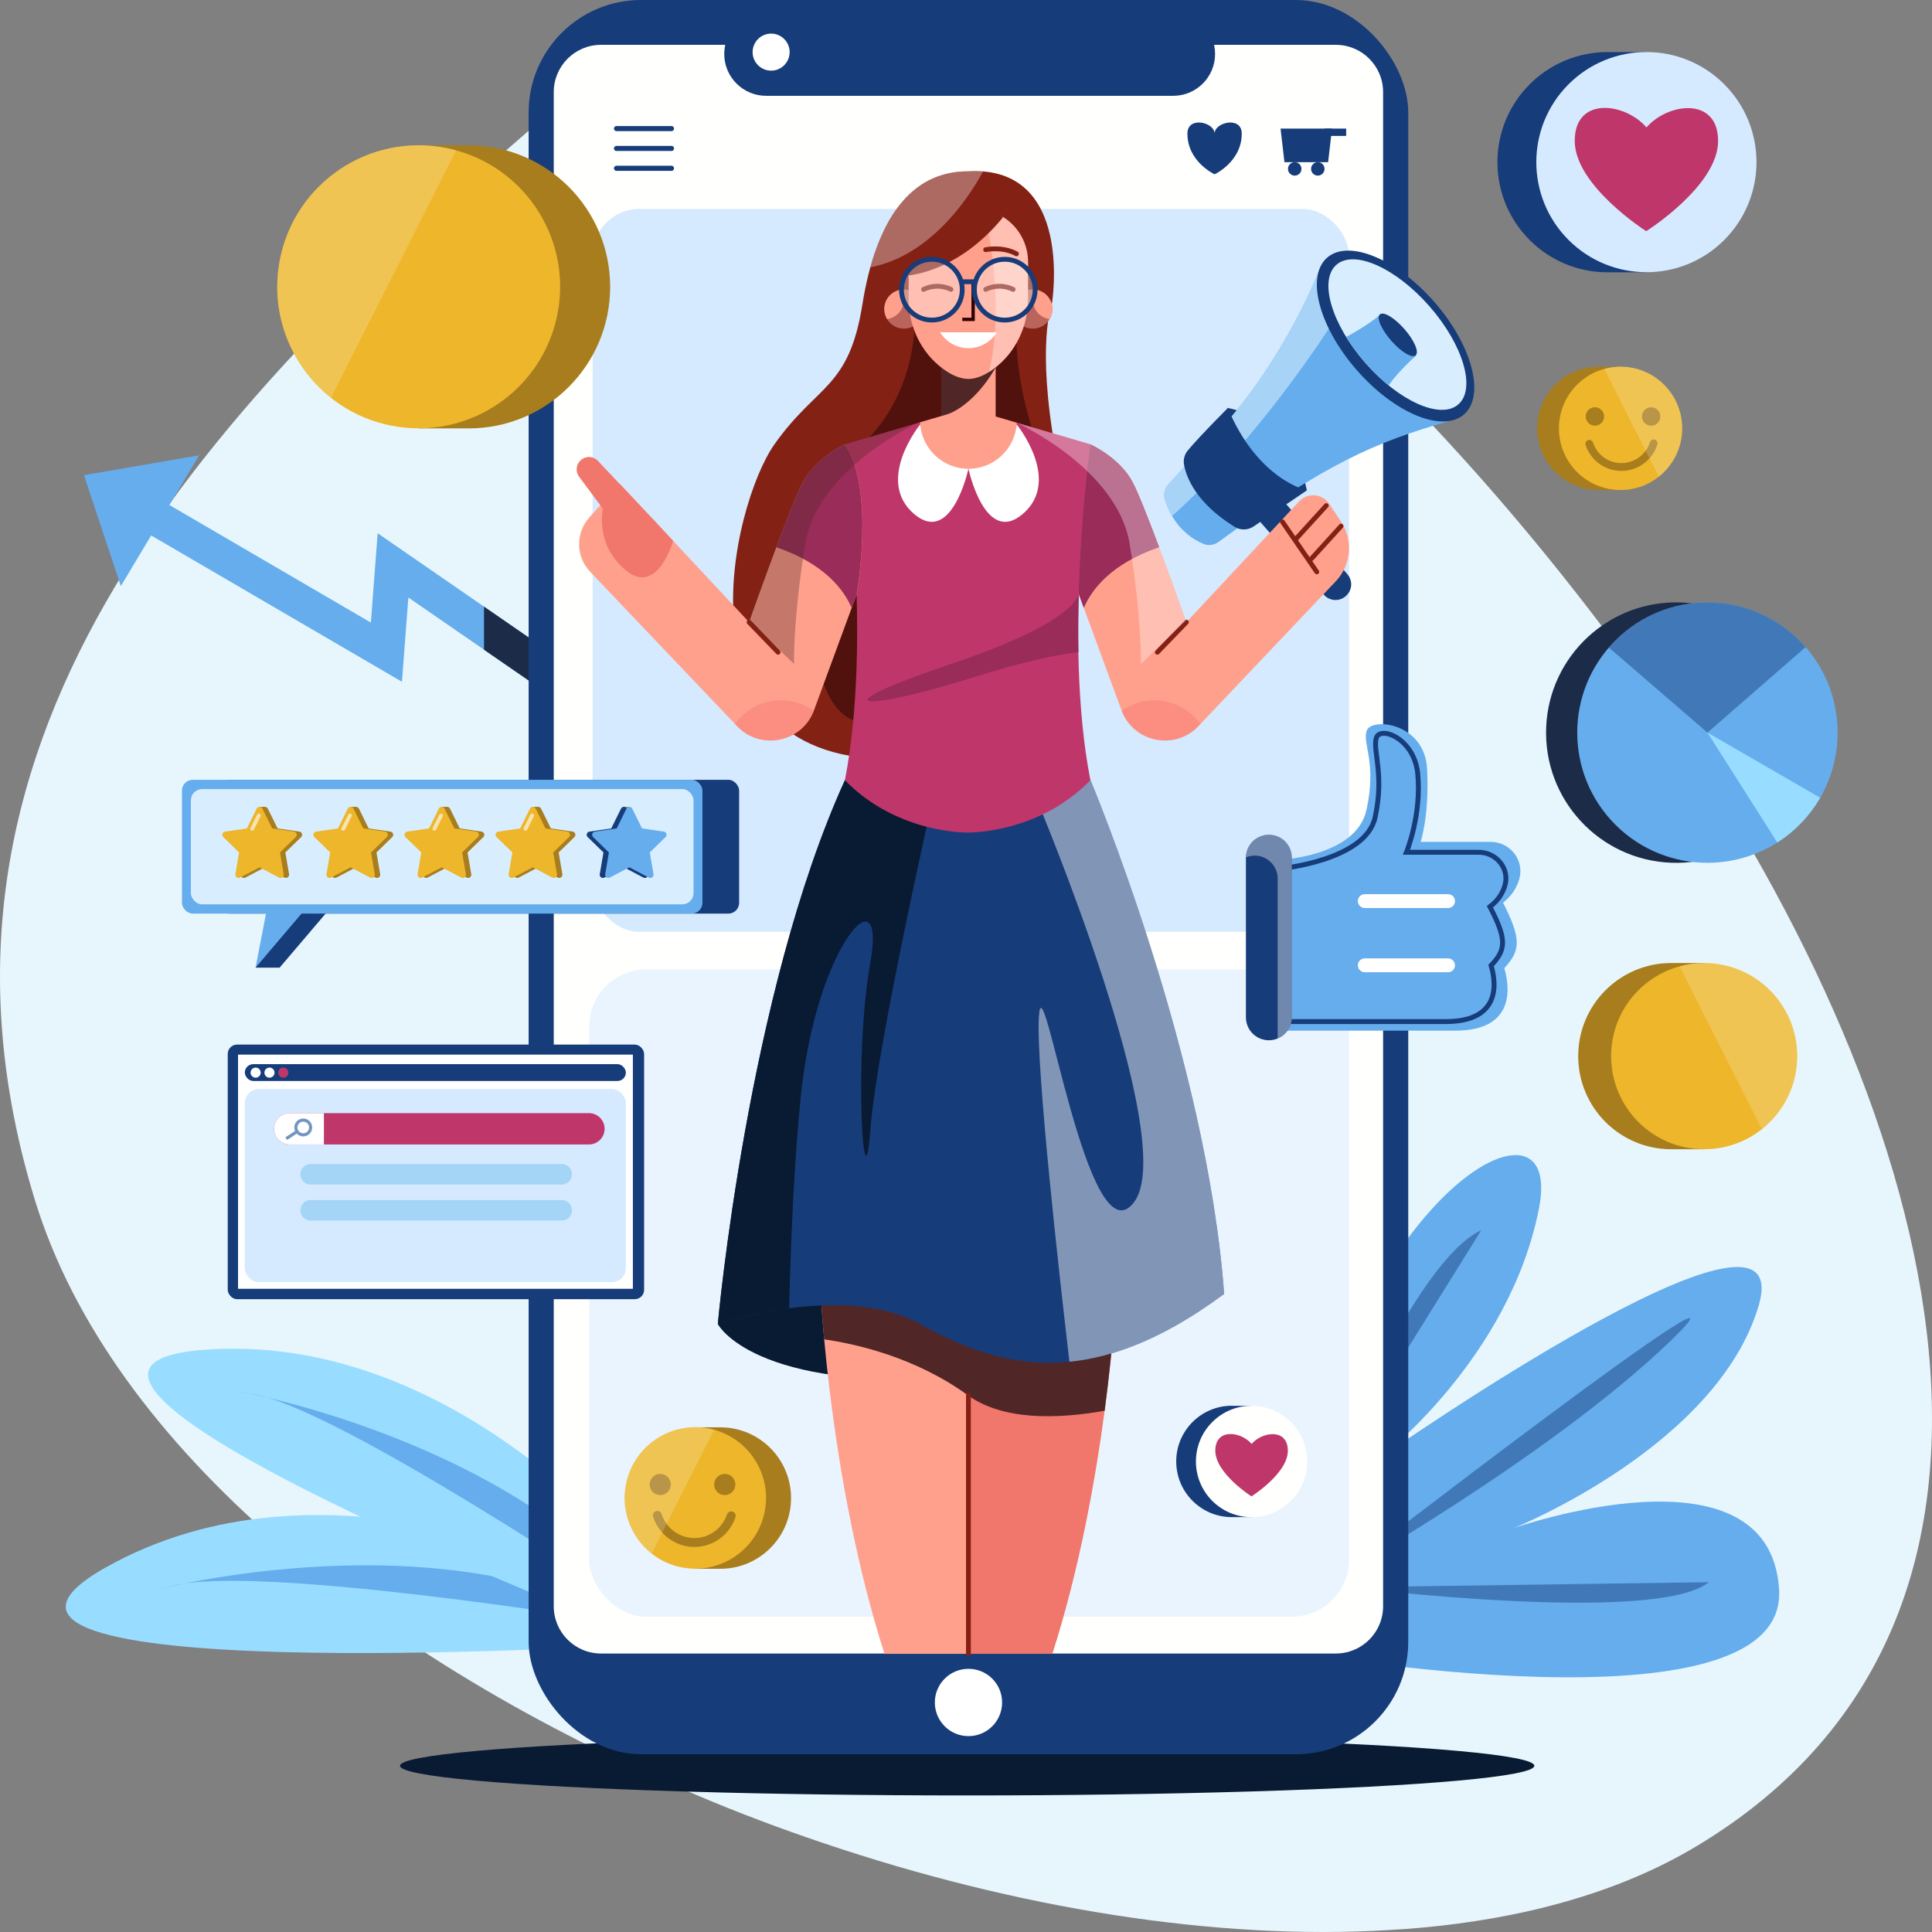 <?xml version="1.0" encoding="UTF-8"?>
<svg width="382px" height="382px" viewBox="0 0 382 382" version="1.1" xmlns="http://www.w3.org/2000/svg" xmlns:xlink="http://www.w3.org/1999/xlink">
    <rect x="0" y="0" width="382" height="382" fill="#808080" stroke="none"/>
    <title>Retargeting</title>
    <g id="Page-1" stroke="none" stroke-width="1" fill="none" fill-rule="evenodd">
        <g id="Times-Adtalk_Our-services_V1" transform="translate(-178, -1607)">
            <g id="Retargeting" transform="translate(178, 1607)">
                <path d="M301.391,378.052 C292.976,379.887 284.01,381.097 274.677,381.611 C240.356,383.703 200.891,377.281 162.858,364.439 C154.333,361.577 145.882,358.385 137.577,354.862 C75.733,328.884 21.974,286.468 6.908,237.301 C-20.615,147.552 38.473,83.01 106.894,23.789 C134.637,-0.244 170.795,3.205 208.203,23.496 C216.949,28.229 225.731,33.88 234.513,40.301 C267.474,64.481 300.105,99.669 327.664,138.782 C381.755,215.579 413.062,318.464 335.455,365.026 C325.57,370.97 314.068,375.263 301.391,378.052 Z" id="Fill-1" fill="#E7F6FC"></path>
                <g id="Group" transform="translate(13, 0)">
                    <g>
                        <g transform="translate(3.599, 90.026)" fill-rule="nonzero" id="Path">
                            <polygon fill="#66ADED" points="110.819 60.313 64.143 28.117 62.875 44.777 10.183 14.031 13.707 7.967 56.732 33.075 58.073 15.409 114.797 54.539"></polygon>
                            <polygon fill="#66ADED" points="7.293 25.86 22.776 0 0 3.925"></polygon>
                            <polygon fill="#1C2C48" points="79.101 38.441 110.819 60.313 114.797 54.539 79.101 29.921"></polygon>
                        </g>
                        <g fill-rule="nonzero">
                            <ellipse id="Oval" fill="#091A33" cx="178.235" cy="349.135" rx="112.142" ry="5.865"></ellipse>
                            <g transform="translate(0, 266.666)" id="Path">
                                <g transform="translate(0, 32.886)">
                                    <path d="M101.934,11.632 C101.934,11.632 50.728,-13.666 7.929,10.354 C-34.869,34.383 109.535,25.809 109.535,25.809 L101.934,11.632 L101.934,11.632 Z" fill="#98DDFF"></path>
                                    <path d="M106.917,20.923 C106.917,20.923 36.993,9.538 20.794,14.089 C4.595,18.639 62.496,-0.378 105.585,18.421 L106.926,20.914 L106.917,20.923 Z" fill="#66ADED"></path>
                                </g>
                                <g transform="translate(16.277, 0)">
                                    <path d="M95.577,40.692 C95.577,40.692 59.618,-3.695 10.695,0.248 C-38.228,4.191 96.555,56.754 96.555,56.754 L95.568,40.692 L95.577,40.692 Z" fill="#98DDFF"></path>
                                    <path d="M96.229,51.225 C96.229,51.225 37.449,11.66 20.833,9.022 C4.218,6.384 64.764,13.309 96.057,48.397 L96.229,51.225 Z" fill="#66ADED"></path>
                                </g>
                            </g>
                            <g transform="translate(241.962, 228.386)" id="Path">
                                <path d="M0,98.071 C0,98.071 98.679,115.728 96.804,85.87 C94.929,56.013 44.393,73.733 44.393,73.733 C44.393,73.733 84.609,57.59 92.781,29.718 C100.944,1.845 18.083,59.729 18.083,59.729 C18.083,59.729 43.532,40.223 49.34,10.492 C55.147,-19.238 -0.109,15.532 0.009,98.08 L0,98.071 Z" fill="#66ADED"></path>
                                <path d="M8.489,83.903 C8.489,83.903 99.096,13.928 75.224,36.86 C51.342,59.793 8.489,83.903 8.489,83.903 L8.489,83.903 Z" fill="#163C7A" opacity="0.46"></path>
                                <path d="M82.915,84.447 L11.814,85.444 C11.814,85.444 72.433,92.959 82.915,84.447 Z" fill="#163C7A" opacity="0.46"></path>
                                <path d="M37.915,14.861 L7.212,64.198 C7.212,64.198 24.489,21.016 37.915,14.861 Z" fill="#163C7A" opacity="0.46"></path>
                            </g>
                            <g transform="translate(91.524, 0)">
                                <rect id="Rectangle" fill="#163C7A" x="0" y="0" width="173.921" height="346.86" rx="22.24"></rect>
                                <path d="M14.305,8.865 L159.606,8.865 C164.761,8.865 168.947,13.052 168.947,18.21 L168.947,317.592 C168.947,322.75 164.761,326.937 159.606,326.937 L14.305,326.937 C9.15,326.937 4.965,322.75 4.965,317.592 L4.965,18.21 C4.965,13.052 9.15,8.865 14.305,8.865 Z" id="Path" fill="#FFFFFD"></path>
                                <path d="M80.315,336.618 C80.315,340.289 83.287,343.271 86.965,343.271 C90.643,343.271 93.615,340.298 93.615,336.618 C93.615,332.938 90.643,329.965 86.965,329.965 C83.287,329.965 80.315,332.938 80.315,336.618 Z" id="Path" fill="#FFFFFF"></path>
                                <path d="M135.725,10.669 C135.725,15.237 132.019,18.944 127.453,18.944 L46.948,18.944 C42.382,18.944 38.676,15.237 38.676,10.669 L38.676,10.669 C38.676,6.1 42.382,2.393 46.948,2.393 L127.453,2.393 C132.019,2.393 135.725,6.1 135.725,10.669 L135.725,10.669 Z" id="Path" fill="#163C7A"></path>
                                <path d="M51.605,10.306 C51.605,12.327 49.965,13.968 47.944,13.968 C45.924,13.968 44.284,12.327 44.284,10.306 C44.284,8.285 45.924,6.644 47.944,6.644 C49.965,6.644 51.605,8.285 51.605,10.306 Z" id="Path" fill="#FFFFFF"></path>
                            </g>
                            <rect id="Rectangle" fill="#D5EAFF" opacity="0.52" x="103.501" y="191.681" width="150.239" height="127.969" rx="11.29"></rect>
                            <rect id="Rectangle" fill="#D5EAFF" x="104.171" y="41.306" width="149.568" height="142.925" rx="9.25"></rect>
                        </g>
                        <g transform="translate(108.892, 24.972)" id="Path" stroke="#163C7A" stroke-linecap="round">
                            <line x1="0" y1="0.453" x2="10.881" y2="0.453"></line>
                            <line x1="0" y1="4.378" x2="10.881" y2="4.378"></line>
                            <line x1="0" y1="8.303" x2="10.881" y2="8.303"></line>
                        </g>
                        <path d="M227.149,26.413 C227.149,24.156 221.777,22.896 221.777,26.413 C221.777,31.997 227.149,34.462 227.149,34.462 C227.149,34.462 232.522,31.997 232.522,26.413 C232.522,22.896 227.149,24.156 227.149,26.413 Z" id="Path" fill="#163C7A" fill-rule="nonzero"></path>
                        <g transform="translate(240.195, 25.425)" fill="#163C7A" fill-rule="nonzero">
                            <polygon id="Path" points="9.404 6.644 0.77 6.644 0 0 10.174 0"></polygon>
                            <path d="M4.131,7.967 C4.131,8.702 3.533,9.3 2.799,9.3 C2.066,9.3 1.468,8.702 1.468,7.967 C1.468,7.233 2.066,6.635 2.799,6.635 C3.533,6.635 4.131,7.233 4.131,7.967 Z" id="Path"></path>
                            <path d="M8.697,7.967 C8.697,8.702 8.099,9.3 7.366,9.3 C6.632,9.3 6.034,8.702 6.034,7.967 C6.034,7.233 6.632,6.635 7.366,6.635 C8.099,6.635 8.697,7.233 8.697,7.967 Z" id="Path"></path>
                            <rect id="Rectangle" x="8.697" y="0" width="4.276" height="1.45"></rect>
                        </g>
                    </g>
                    <g transform="translate(101.017, 33.829)">
                        <path d="M27.915,227.972 C27.915,227.972 34.81,241.442 76.249,238.568 L77.472,232.396 L62.768,205.584 L27.915,227.972 Z" id="Path" fill="#091A33" fill-rule="nonzero"></path>
                        <path d="M106.654,222.017 C106.654,222.017 104.905,259.253 94.061,293.171 L77.463,293.171 L77.463,214.122 L106.654,222.017 L106.654,222.017 Z" id="Path" fill="#F1766B" fill-rule="nonzero"></path>
                        <path d="M48.272,222.017 C48.272,222.017 50.021,259.253 60.865,293.171 L77.463,293.171 L77.463,214.122 L48.272,222.017 Z" id="Path" fill="#FFA08C" fill-rule="nonzero"></path>
                        <path d="M104.398,245.095 C106.21,231.435 106.654,222.026 106.654,222.026 L77.463,214.131 L48.272,222.026 C48.272,222.026 48.426,225.38 48.943,230.991 C55.248,231.897 66.954,234.517 77.318,242.022 C84.213,247.016 94.867,246.799 104.398,245.104 L104.398,245.095 Z" id="Path" fill="#512626" fill-rule="nonzero" style="mix-blend-mode: multiply;"></path>
                        <path d="M101.598,120.435 C101.598,120.435 124.583,175.01 128.026,222.017 C101.019,242.013 83.035,236.339 67.896,227.963 C52.757,219.588 27.906,227.963 27.906,227.963 C27.906,227.963 33.795,162.683 53.038,120.426 C77.454,120.018 101.589,120.426 101.589,120.426 L101.598,120.435 Z" id="Path" fill="#163C7A" fill-rule="nonzero"></path>
                        <path d="M91.388,167.215 C90.817,177.494 95.583,219.633 97.431,235.423 C106.264,234.544 116.293,230.71 128.026,222.017 C124.574,175.001 101.598,120.435 101.598,120.435 C101.598,120.435 97.875,120.371 91.886,120.317 L90.663,123.516 C90.663,123.516 119.419,191.571 110.223,203.853 C101.028,216.144 92.095,154.489 91.397,167.206 L91.388,167.215 Z" id="Path" fill="#FEFEFE" fill-rule="nonzero" opacity="0.46" style="mix-blend-mode: overlay;"></path>
                        <path d="M53.047,120.435 C33.795,162.683 27.915,227.972 27.915,227.972 C27.915,227.972 34.012,225.915 42.012,224.863 C42.338,211.385 43,195.794 44.331,182.805 C47.394,152.912 61.382,137.965 58.057,156.592 C54.732,175.219 56.78,206.953 58.057,189.703 C59.325,172.518 71.212,120.607 71.293,120.262 C65.495,120.28 59.28,120.335 53.047,120.435 L53.047,120.435 Z" id="Path" fill="#091A33" fill-rule="nonzero"></path>
                        <g transform="translate(116.163, 12.963)" fill-rule="nonzero">
                            <path d="M12.579,33.879 C12.579,33.879 25.253,35.792 28.216,50.158 L20.868,52.57 L10.441,38.021 L12.57,33.879 L12.579,33.879 Z" id="Path" fill="#163C7A"></path>
                            <path d="M35.935,71.051 L35.89,71.088 C34.621,72.203 32.692,72.067 31.577,70.798 L16.61,53.666 L21.258,49.606 L36.225,66.737 C37.339,68.006 37.203,69.937 35.935,71.051 Z" id="Path" fill="#163C7A"></path>
                            <path d="M30.535,6.859 C30.535,6.859 22.472,28.06 6.01,43.27 L0.81,48.989 C0.067,49.805 -0.186,50.947 0.14,51.999 C0.892,54.419 2.867,58.67 7.741,60.736 C8.728,61.153 9.87,60.999 10.74,60.365 C31.985,44.82 41.842,40.614 56.374,36.453 C48.99,33.417 31.704,25.495 30.526,6.868 L30.535,6.859 Z" id="Path" fill="#66ADED"></path>
                            <path d="M0.819,48.98 C0.076,49.796 -0.177,50.938 0.149,51.989 C0.43,52.887 0.874,54.029 1.571,55.225 C15.487,42.889 27.419,26.048 33.19,17.273 C31.749,14.246 30.78,10.793 30.535,6.868 C30.535,6.868 22.472,28.069 6.01,43.279 L0.81,48.989 L0.819,48.98 Z" id="Path" fill="#D8EEFF" opacity="0.57"></path>
                            <path d="M3.936,45.119 C4.398,47.602 6.291,52.642 13.938,57.383 C15.097,58.099 16.574,58.053 17.698,57.292 L28.216,50.168 C28.216,50.168 18.531,48.11 12.579,33.888 C7.859,38.638 5.675,41.067 4.661,42.291 C4.008,43.088 3.745,44.113 3.936,45.119 Z" id="Path" fill="#163C7A"></path>
                            <path d="M53.438,12.932 C60.913,21.488 63.531,31.432 59.291,35.148 C55.051,38.855 45.547,34.931 38.073,26.374 C30.599,17.817 27.98,7.874 32.22,4.158 C36.46,0.45 45.964,4.375 53.438,12.932 L53.438,12.932 Z" id="Path" fill="#163C7A"></path>
                            <ellipse id="Oval" fill="#D8EEFF" transform="translate(46.114, 19.361) rotate(-41.15) translate(-46.114, -19.361)" cx="46.114" cy="19.361" rx="8.455" ry="18.324"></ellipse>
                            <path d="M49.787,23.546 L42.703,15.433 C40.646,17.228 37.23,19.159 35.998,19.839 C37.04,21.534 38.3,23.247 39.749,24.906 C41.235,26.61 42.802,28.114 44.379,29.392 C46.58,26.301 49.796,23.546 49.796,23.546 L49.787,23.546 Z" id="Path" fill="#66ADED"></path>
                            <path d="M47.504,18.271 C49.461,20.509 50.458,22.83 49.733,23.464 C49.008,24.099 46.843,22.794 44.886,20.564 C42.929,18.325 41.933,16.005 42.657,15.37 C43.382,14.736 45.547,16.041 47.504,18.271 Z" id="Path" fill="#163C7A"></path>
                        </g>
                        <path d="M93.952,26.357 C93.952,26.357 98.572,-1.243 77.327,0.044 C66.048,0.044 59.18,9.579 56.499,26.357 C53.826,43.144 47.511,42.102 39.095,54.039 C30.678,65.977 18.293,117.353 63.547,116.274 C108.801,115.186 98.509,76.591 94.695,55.363 C90.881,34.134 93.943,26.357 93.943,26.357 L93.952,26.357 Z" id="Path" fill="#842115" fill-rule="nonzero"></path>
                        <path d="M101.598,54.039 C101.598,54.039 107.342,56.622 109.933,61.508 C112.524,66.394 120.561,89.181 120.561,89.181 L142.848,65.306 C144.524,63.511 147.441,63.747 148.8,65.795 L151.128,69.294 C153.583,72.974 153.167,77.869 150.123,81.078 L122.961,109.721 C118.286,114.652 110.06,112.957 107.714,106.575 L99.279,83.652 C99.279,83.652 95.565,62.94 101.598,54.03 L101.598,54.039 Z" id="Path" fill="#FFA08C" fill-rule="nonzero"></path>
                        <line x1="120.561" y1="89.19" x2="114.817" y2="95.136" id="Path" stroke="#842115" stroke-width="0.95" stroke-linecap="round"></line>
                        <path d="M109.933,61.508 C107.351,56.622 101.598,54.039 101.598,54.039 C95.565,62.949 99.279,83.661 99.279,83.661 L100.276,86.362 C101.852,82.691 105.721,77.606 115.17,74.37 C113.131,68.932 111.039,63.593 109.933,61.517 L109.933,61.508 Z" id="Path" fill="#992C59" fill-rule="nonzero"></path>
                        <path d="M122.952,109.73 L123.342,109.322 C121.312,106.485 117.997,104.627 114.237,104.627 C111.818,104.627 109.589,105.397 107.759,106.702 C110.16,112.984 118.305,114.633 122.952,109.73 Z" id="Path" fill="#F87E76" fill-rule="nonzero" opacity="0.51" style="mix-blend-mode: multiply;"></path>
                        <path d="M66.836,28.397 C66.836,28.397 67.842,43.352 56.499,54.03 C45.156,64.708 42.519,103.802 54.705,108.597 C66.899,113.401 78.396,108.597 78.396,108.597 L92.122,56.514 C92.122,56.514 85.97,43.144 87.03,28.152 C88.081,13.16 66.836,28.387 66.836,28.387 L66.836,28.397 Z" id="Path" fill="#51120D" fill-rule="nonzero"></path>
                        <g transform="translate(86.305, 23.393)" fill-rule="nonzero" id="Path">
                            <path d="M7.755,3.879 C7.755,6.019 6.016,7.759 3.878,7.759 C1.739,7.759 0,6.019 0,3.879 C0,1.74 1.739,0 3.878,0 C6.016,0 7.755,1.74 7.755,3.879 L7.755,3.879 Z" fill="#BA645B"></path>
                            <path d="M7.755,3.879 C7.755,1.931 6.315,0.335 4.439,0.054 C4.086,0.634 3.878,1.314 3.878,2.049 C3.878,3.997 5.318,5.593 7.193,5.874 C7.547,5.294 7.755,4.614 7.755,3.879 Z" fill="#FFA08C"></path>
                        </g>
                        <path d="M101.598,54.039 L79.665,47.595 L77.318,47.912 L74.972,47.595 L53.038,54.039 C53.038,54.039 58.492,92.553 53.038,120.435 C63.384,131.067 77.309,130.787 77.309,130.787 C77.309,130.787 91.243,131.076 101.58,120.435 C96.126,92.553 101.58,54.039 101.58,54.039 L101.598,54.039 Z" id="Path" fill="#BF376A" fill-rule="nonzero"></path>
                        <path d="M77.517,58.852 L77.409,58.852 C74.473,58.852 72.091,56.468 72.091,53.532 L72.091,36.98 L82.845,36.98 L82.845,53.532 C82.845,56.468 80.462,58.852 77.526,58.852 L77.517,58.852 Z" id="Path" fill="#FFA08C" fill-rule="nonzero"></path>
                        <path d="M72.091,36.971 L72.091,48.51 C78.677,46.797 82.845,38.802 82.845,38.802 L82.845,36.971 L72.091,36.971 L72.091,36.971 Z" id="Path" fill="#512626" fill-rule="nonzero" style="mix-blend-mode: multiply;"></path>
                        <path d="M67.896,50.123 C67.896,50.123 58.881,61.218 66.8,67.862 C74.211,74.071 77.463,58.852 77.463,58.852 L67.896,50.123 Z" id="Path" fill="#FFFFFF" fill-rule="nonzero"></path>
                        <path d="M87.03,50.123 C87.03,50.123 96.045,61.218 88.126,67.862 C80.716,74.071 77.463,58.852 77.463,58.852 L87.03,50.123 L87.03,50.123 Z" id="Path" fill="#FFFFFF" fill-rule="nonzero"></path>
                        <path d="M53.047,54.039 C53.047,54.039 47.303,56.622 44.712,61.508 C42.121,66.394 34.085,89.181 34.085,89.181 L8.518,61.789 L2.511,68.478 C-0.252,71.551 -0.179,76.228 2.665,79.22 L31.693,109.721 C36.368,114.652 44.594,112.957 46.941,106.575 L55.375,83.652 C55.375,83.652 59.09,62.94 53.056,54.03 L53.047,54.039 Z" id="Path" fill="#FFA08C" fill-rule="nonzero"></path>
                        <line x1="34.085" y1="89.19" x2="39.829" y2="95.136" id="Path" stroke="#842115" stroke-width="0.95" stroke-linecap="round"></line>
                        <path d="M44.712,61.508 C47.294,56.622 53.047,54.039 53.047,54.039 C59.081,62.949 55.366,83.661 55.366,83.661 L54.37,86.362 C52.793,82.691 48.925,77.606 39.475,74.37 C41.514,68.932 43.607,63.593 44.712,61.517 L44.712,61.508 Z" id="Path" fill="#992C59" fill-rule="nonzero"></path>
                        <path d="M31.693,109.73 L31.303,109.322 C33.333,106.485 36.649,104.627 40.408,104.627 C42.827,104.627 45.056,105.397 46.886,106.702 C44.485,112.984 36.341,114.633 31.693,109.73 Z" id="Path" fill="#F87E76" fill-rule="nonzero" opacity="0.51" style="mix-blend-mode: multiply;"></path>
                        <path d="M14.325,68.025 L4.187,57.284 C3.209,56.251 1.551,56.287 0.618,57.357 L0.591,57.393 C-0.152,58.245 -0.198,59.505 0.473,60.411 L5.202,66.774 C5.202,66.774 3.517,73.863 9.768,78.966 C16.019,84.069 19.073,73.101 19.073,73.101 L14.325,68.016 L14.325,68.025 Z" id="Path" fill="#F1766B" fill-rule="nonzero"></path>
                        <path d="M87.03,49.761 L79.665,47.595 L77.318,47.912 L74.972,47.595 L67.896,49.679 C68.113,54.782 72.308,58.861 77.463,58.861 C82.618,58.861 86.767,54.828 87.03,49.77 L87.03,49.761 Z" id="Path" fill="#FFA08C" fill-rule="nonzero"></path>
                        <g transform="translate(60.829, 23.393)" fill-rule="nonzero" id="Path">
                            <path d="M0,3.879 C0,6.019 1.739,7.759 3.878,7.759 C6.016,7.759 7.755,6.019 7.755,3.879 C7.755,1.74 6.016,0 3.878,0 C1.739,0 0,1.74 0,3.879 L0,3.879 Z" fill="#BA645B"></path>
                            <path d="M0,3.879 C0,1.931 1.441,0.335 3.316,0.054 C3.669,0.634 3.878,1.314 3.878,2.049 C3.878,3.997 2.437,5.593 0.562,5.874 C0.208,5.294 0,4.614 0,3.879 Z" fill="#FFA08C"></path>
                        </g>
                        <path d="M78.74,7.476 L76.14,7.476 C70.342,7.476 65.64,12.181 65.64,17.982 L65.64,25.242 C65.64,30.69 68.095,35.938 72.507,39.147 C74.075,40.289 75.778,41.095 77.445,41.095 C79.112,41.095 80.815,40.289 82.383,39.147 C86.786,35.938 89.25,30.69 89.25,25.242 L89.25,17.982 C89.25,12.181 84.548,7.476 78.75,7.476 L78.74,7.476 Z" id="Path" fill="#FFA08C" fill-rule="nonzero"></path>
                        <path d="M81.25,7.794 L80.879,9.525 C81.477,11.682 84.62,27.128 81.531,39.727 C81.821,39.546 82.102,39.364 82.383,39.156 C86.786,35.947 89.25,30.699 89.25,25.251 L89.25,17.991 C89.25,13.051 85.843,8.927 81.259,7.794 L81.25,7.794 Z" id="Path" fill="#FEFEFE" fill-rule="nonzero" opacity="0.33" style="mix-blend-mode: overlay;"></path>
                        <path d="M71.855,31.877 C73.024,33.753 75.098,35.004 77.472,35.004 C79.846,35.004 81.92,33.753 83.089,31.877 L71.864,31.877 L71.855,31.877 Z" id="Path" fill="#FFFFFF" fill-rule="nonzero"></path>
                        <polyline id="Path" stroke="#2D0101" stroke-width="0.66" points="76.249 29.321 78.396 29.321 78.396 21.879"></polyline>
                        <path d="M80.879,23.393 C80.879,23.393 83.361,21.988 86.305,23.393" id="Path" stroke="#842115" stroke-width="0.95" stroke-linecap="round"></path>
                        <path d="M80.87,15.543 C80.87,15.543 84.194,14.818 86.958,16.359" id="Path" stroke="#842115" stroke-width="0.95" stroke-linecap="round"></path>
                        <path d="M74.011,23.393 C74.011,23.393 71.529,21.988 68.584,23.393" id="Path" stroke="#842115" stroke-width="0.95" stroke-linecap="round"></path>
                        <path d="M74.02,16.405 C74.02,16.405 70.695,15.679 67.932,17.22" id="Path" stroke="#2D0101" stroke-width="0.66"></path>
                        <path d="M84.321,9.09 C82.709,8.075 82.926,6.071 80.879,6.071 L76.041,6.071 C70.242,6.071 63.556,11.637 63.556,17.438 L65.649,20.656 C75.252,19.205 81.785,12.28 84.321,9.09 Z" id="Path" fill="#842115" fill-rule="nonzero"></path>
                        <ellipse id="Oval" fill="#FFFFFF" fill-rule="nonzero" opacity="0.33" cx="70.233" cy="23.447" rx="6.007" ry="6.01"></ellipse>
                        <ellipse id="Oval" fill="#FFFFFF" fill-rule="nonzero" opacity="0.33" cx="84.647" cy="23.447" rx="6.007" ry="6.01"></ellipse>
                        <ellipse id="Oval" stroke="#163C7A" stroke-width="0.95" cx="70.233" cy="23.447" rx="6.007" ry="6.01"></ellipse>
                        <ellipse id="Oval" stroke="#163C7A" stroke-width="0.95" cx="84.647" cy="23.447" rx="6.007" ry="6.01"></ellipse>
                        <line x1="76.032" y1="21.879" x2="78.849" y2="21.879" id="Path" stroke="#163C7A" stroke-width="0.95"></line>
                        <path d="M80.344,0.08 C79.393,0.007 78.405,-0.02 77.327,0.044 C67.805,0.044 61.427,6.833 58.057,19.042 C58.564,18.933 59.099,18.807 59.67,18.652 C71.348,15.516 78.432,3.669 80.344,0.08 Z" id="Path" fill="#FEFEFE" fill-rule="nonzero" opacity="0.33" style="mix-blend-mode: overlay;"></path>
                        <path d="M99.216,95.127 C99.143,91.166 99.179,87.269 99.279,83.534 C98.926,85.157 95.9,90.079 74.02,97.457 C46.941,106.584 56.752,106.929 77.97,100.239 C89.096,96.732 95.565,95.508 99.216,95.127 Z" id="Path" fill="#992C59" fill-rule="nonzero"></path>
                        <line x1="148.22" y1="66.14" x2="142.376" y2="72.557" id="Path" stroke="#842115" stroke-width="0.95" stroke-linecap="round"></line>
                        <line x1="151.137" y1="70.201" x2="145.303" y2="76.618" id="Path" stroke="#842115" stroke-width="0.95" stroke-linecap="round"></line>
                        <line x1="139.55" y1="69.349" x2="146.345" y2="79.247" id="Path" stroke="#842115" stroke-width="0.95" stroke-linecap="round"></line>
                        <line x1="77.463" y1="293.18" x2="77.463" y2="242.013" id="Path" stroke="#842115" stroke-width="0.95" stroke-linecap="round"></line>
                        <path d="M120.452,88.891 C119.51,86.226 112.343,66.076 109.924,61.508 C107.342,56.622 101.589,54.039 101.589,54.039 L87.021,49.761 C87.021,49.761 106.889,58.78 109.335,73.69 C111.782,88.61 111.555,97.457 111.555,97.457 L120.443,88.891 L120.452,88.891 Z" id="Path" fill="#FEFEFE" fill-rule="nonzero" opacity="0.33" style="mix-blend-mode: overlay;"></path>
                        <path d="M34.085,88.891 C35.027,86.226 42.193,66.076 44.612,61.508 C47.194,56.622 52.947,54.039 52.947,54.039 L67.515,49.761 C67.515,49.761 47.647,58.78 45.201,73.69 C42.755,88.61 42.981,97.457 42.981,97.457 L34.094,88.891 L34.085,88.891 Z" id="Path" fill="#512626" fill-rule="nonzero" opacity="0.33" style="mix-blend-mode: multiply;"></path>
                    </g>
                    <g transform="translate(22.977, 1.272)">
                        <g transform="translate(258.771, 0)" fill-rule="nonzero">
                            <path d="M23.089,9.025 L30.781,9.025 L34.069,12.007 C40.511,15.787 44.841,22.784 44.841,30.797 C44.841,38.81 40.511,45.807 34.069,49.587 L30.781,52.569 L23.089,52.569 C11.076,52.569 1.327,42.825 1.327,30.797 C1.327,18.769 11.066,9.025 23.089,9.025 L23.089,9.025 Z" id="Path" fill="#163C7A"></path>
                            <ellipse id="Oval" fill="#D5EAFF" transform="translate(30.783, 30.783) rotate(-45) translate(-30.783, -30.783)" cx="30.783" cy="30.783" rx="21.767" ry="21.767"></ellipse>
                            <path d="M30.79,23.926 C35.002,19.05 44.977,17.745 44.959,26.618 C44.941,35.501 30.744,44.439 30.744,44.439 C30.744,44.439 16.584,35.438 16.611,26.555 C16.629,17.672 26.604,19.032 30.799,23.926 L30.79,23.926 Z" id="Path" fill="#BF376A"></path>
                        </g>
                        <g transform="translate(196.589, 276.673)" fill-rule="nonzero" id="Path">
                            <path d="M11.008,0.018 L14.894,0.018 L16.561,1.523 C19.823,3.435 22.006,6.97 22.006,11.022 C22.006,15.074 19.814,18.618 16.561,20.521 L14.894,22.026 L11.008,22.026 C4.929,22.026 0,17.095 0,11.013 C0,4.931 4.929,0 11.008,0 L11.008,0.018 Z" fill="#163C7A"></path>
                            <path d="M3.896,11.022 C3.896,17.104 8.824,22.035 14.903,22.035 C20.982,22.035 25.911,17.104 25.911,11.022 C25.911,4.94 20.982,0.009 14.903,0.009 C8.824,0.009 3.896,4.94 3.896,11.022 Z" fill="#FFFFFD"></path>
                            <path d="M14.903,7.55 C17.032,5.085 22.079,4.423 22.07,8.91 C22.061,13.397 14.876,17.92 14.876,17.92 C14.876,17.92 7.719,13.37 7.728,8.874 C7.737,4.387 12.783,5.067 14.903,7.541 L14.903,7.55 Z" fill="#BF376A"></path>
                        </g>
                        <g transform="translate(0, 152.91)" fill-rule="nonzero">
                            <polygon id="Path" fill="#163C7A" points="19.306 37.145 14.55 37.145 20.656 27.564 22.994 28.38"></polygon>
                            <polygon id="Path" fill="#163C7A" points="28.828 25.96 19.306 37.145 21.472 25.96"></polygon>
                            <rect id="Rectangle" fill="#163C7A" x="7.257" y="0" width="102.91" height="26.458" rx="2.13"></rect>
                            <rect id="Rectangle" fill="#66ADED" x="0" y="0" width="102.91" height="26.458" rx="2.13"></rect>
                            <rect id="Rectangle" fill="#D8EEFF" x="1.767" y="1.84" width="99.377" height="22.787" rx="2.21"></rect>
                            <g transform="translate(7.981, 5.348)" id="Path">
                                <g>
                                    <polygon fill="#A87D1D" points="7.357 2.57620499e-14 8.426 2.57620499e-14 8.671 0.979 7.357 1.378"></polygon>
                                    <path d="M8.997,0.354 L10.927,4.269 L15.239,4.895 C15.755,4.967 15.964,5.611 15.592,5.973 L12.467,9.019 L13.201,13.315 C13.291,13.832 12.748,14.231 12.286,13.986 L8.426,11.956 L4.567,13.986 C4.105,14.231 3.561,13.832 3.652,13.315 L4.385,9.019 L1.26,5.973 C0.879,5.611 1.088,4.967 1.613,4.895 L5.926,4.269 L7.855,0.354 C8.091,-0.118 8.761,-0.118 8.988,0.354 L8.997,0.354 Z" fill="#A87D1D"></path>
                                    <path d="M7.928,0.354 L9.858,4.269 L14.17,4.895 C14.686,4.967 14.895,5.611 14.523,5.973 L11.398,9.019 L12.132,13.315 C12.222,13.832 11.679,14.231 11.217,13.986 L7.357,11.956 L3.498,13.986 C3.036,14.231 2.492,13.832 2.583,13.315 L3.316,9.019 L0.191,5.973 C-0.181,5.611 0.019,4.967 0.544,4.895 L4.857,4.269 L6.786,0.354 C7.022,-0.118 7.692,-0.118 7.919,0.354 L7.928,0.354 Z" fill="#EDB62B"></path>
                                </g>
                                <path d="M6.243,4.514 C6.152,4.704 5.926,4.777 5.735,4.686 L5.735,4.686 C5.545,4.596 5.473,4.369 5.563,4.179 L6.886,1.541 C6.977,1.351 7.203,1.278 7.393,1.369 L7.393,1.369 C7.584,1.459 7.656,1.686 7.565,1.876 L6.243,4.514 Z" fill="#FFFFFF" opacity="0.62"></path>
                            </g>
                            <g transform="translate(25.988, 5.348)" id="Path">
                                <g>
                                    <polygon fill="#A87D1D" points="7.361 2.57620499e-14 8.43 2.57620499e-14 8.675 0.979 7.361 1.378"></polygon>
                                    <path d="M9.001,0.354 L10.931,4.269 L15.243,4.895 C15.76,4.967 15.968,5.611 15.596,5.973 L12.471,9.019 L13.205,13.315 C13.295,13.832 12.752,14.231 12.29,13.986 L8.43,11.956 L4.571,13.986 C4.109,14.231 3.565,13.832 3.656,13.315 L4.389,9.019 L1.264,5.973 C0.892,5.611 1.092,4.967 1.617,4.895 L5.93,4.269 L7.859,0.354 C8.095,-0.118 8.765,-0.118 8.992,0.354 L9.001,0.354 Z" fill="#A87D1D"></path>
                                    <path d="M7.932,0.354 L9.862,4.269 L14.174,4.895 C14.69,4.967 14.899,5.611 14.527,5.973 L11.402,9.019 L12.136,13.315 C12.226,13.832 11.683,14.231 11.221,13.986 L7.361,11.956 L3.502,13.986 C3.04,14.231 2.496,13.832 2.587,13.315 L3.32,9.019 L0.195,5.973 C-0.186,5.611 0.023,4.967 0.548,4.895 L4.861,4.269 L6.79,0.354 C7.026,-0.118 7.696,-0.118 7.923,0.354 L7.932,0.354 Z" fill="#EDB62B"></path>
                                </g>
                                <path d="M6.247,4.514 C6.156,4.704 5.93,4.777 5.739,4.686 L5.739,4.686 C5.549,4.596 5.477,4.369 5.567,4.179 L6.89,1.541 C6.981,1.351 7.207,1.278 7.397,1.369 L7.397,1.369 C7.588,1.459 7.66,1.686 7.569,1.876 L6.247,4.514 Z" fill="#FFFFFF" opacity="0.62"></path>
                            </g>
                            <g transform="translate(43.999, 5.348)" id="Path">
                                <g>
                                    <polygon fill="#A87D1D" points="7.361 2.57620499e-14 8.43 2.57620499e-14 8.675 0.979 7.361 1.378"></polygon>
                                    <path d="M9.001,0.354 L10.931,4.269 L15.243,4.895 C15.76,4.967 15.968,5.611 15.596,5.973 L12.471,9.019 L13.205,13.315 C13.295,13.832 12.752,14.231 12.29,13.986 L8.43,11.956 L4.571,13.986 C4.109,14.231 3.565,13.832 3.656,13.315 L4.389,9.019 L1.264,5.973 C0.883,5.611 1.092,4.967 1.617,4.895 L5.93,4.269 L7.859,0.354 C8.095,-0.118 8.765,-0.118 8.992,0.354 L9.001,0.354 Z" fill="#A87D1D"></path>
                                    <path d="M7.932,0.354 L9.862,4.269 L14.174,4.895 C14.69,4.967 14.899,5.611 14.527,5.973 L11.402,9.019 L12.136,13.315 C12.226,13.832 11.683,14.231 11.221,13.986 L7.361,11.956 L3.502,13.986 C3.04,14.231 2.496,13.832 2.587,13.315 L3.32,9.019 L0.195,5.973 C-0.186,5.611 0.023,4.967 0.548,4.895 L4.861,4.269 L6.79,0.354 C7.026,-0.118 7.696,-0.118 7.923,0.354 L7.932,0.354 Z" fill="#EDB62B"></path>
                                </g>
                                <path d="M6.247,4.514 C6.156,4.704 5.93,4.777 5.739,4.686 L5.739,4.686 C5.549,4.596 5.477,4.369 5.567,4.179 L6.89,1.541 C6.981,1.351 7.207,1.278 7.397,1.369 L7.397,1.369 C7.588,1.459 7.66,1.686 7.569,1.876 L6.247,4.514 Z" fill="#FFFFFF" opacity="0.62"></path>
                            </g>
                            <g transform="translate(62.01, 5.348)" id="Path">
                                <g>
                                    <polygon fill="#A87D1D" points="7.361 2.57620499e-14 8.43 2.57620499e-14 8.675 0.979 7.361 1.378"></polygon>
                                    <path d="M9.001,0.354 L10.931,4.269 L15.243,4.895 C15.76,4.967 15.968,5.611 15.596,5.973 L12.471,9.019 L13.205,13.315 C13.295,13.832 12.752,14.231 12.29,13.986 L8.43,11.956 L4.571,13.986 C4.109,14.231 3.565,13.832 3.656,13.315 L4.389,9.019 L1.264,5.973 C0.883,5.611 1.092,4.967 1.617,4.895 L5.93,4.269 L7.859,0.354 C8.095,-0.118 8.765,-0.118 8.992,0.354 L9.001,0.354 Z" fill="#A87D1D"></path>
                                    <path d="M7.932,0.354 L9.862,4.269 L14.174,4.895 C14.69,4.967 14.899,5.611 14.527,5.973 L11.402,9.019 L12.136,13.315 C12.226,13.832 11.683,14.231 11.221,13.986 L7.361,11.956 L3.502,13.986 C3.04,14.231 2.496,13.832 2.587,13.315 L3.32,9.019 L0.195,5.973 C-0.186,5.611 0.023,4.967 0.548,4.895 L4.861,4.269 L6.79,0.354 C7.026,-0.118 7.696,-0.118 7.923,0.354 L7.932,0.354 Z" fill="#EDB62B"></path>
                                </g>
                                <path d="M6.247,4.514 C6.156,4.704 5.93,4.777 5.739,4.686 L5.739,4.686 C5.549,4.596 5.477,4.369 5.567,4.179 L6.89,1.541 C6.981,1.351 7.207,1.278 7.397,1.369 L7.397,1.369 C7.588,1.459 7.66,1.686 7.569,1.876 L6.247,4.514 Z" fill="#FFFFFF" opacity="0.62"></path>
                            </g>
                            <g transform="translate(80.027, 5.348)" id="Path">
                                <polygon fill="#A87D1D" points="8.424 0 7.355 0 7.11 0.979 8.424 1.378"></polygon>
                                <path d="M6.784,0.354 L4.854,4.269 L0.542,4.895 C0.026,4.967 -0.183,5.611 0.189,5.973 L3.314,9.019 L2.58,13.315 C2.49,13.832 3.033,14.231 3.495,13.986 L7.355,11.956 L11.214,13.986 C11.676,14.231 12.22,13.832 12.129,13.315 L11.396,9.019 L14.521,5.973 C14.893,5.611 14.693,4.967 14.168,4.895 L9.855,4.269 L7.926,0.354 C7.69,-0.118 7.02,-0.118 6.793,0.354 L6.784,0.354 Z" fill="#163C7A"></path>
                                <path d="M7.862,0.354 L5.933,4.269 L1.62,4.895 C1.104,4.967 0.895,5.611 1.267,5.973 L4.392,9.019 L3.658,13.315 C3.568,13.832 4.111,14.231 4.574,13.986 L8.433,11.956 L12.292,13.986 C12.755,14.231 13.298,13.832 13.208,13.315 L12.474,9.019 L15.599,5.973 C15.98,5.611 15.771,4.967 15.246,4.895 L10.934,4.269 L9.004,0.354 C8.768,-0.118 8.098,-0.118 7.871,0.354 L7.862,0.354 Z" fill="#66ADED"></path>
                            </g>
                            <polygon id="Path" fill="#66ADED" points="24.063 25.96 14.55 37.145 16.715 25.96"></polygon>
                        </g>
                        <g transform="translate(210.369, 141.918)" id="Path">
                            <path d="M6.278,26.846 C6.278,26.846 21.807,26.338 23.845,16.911 C25.884,7.485 23.084,4.176 23.845,1.375 C24.606,-1.426 35.297,-0.41 35.813,8.763 C36.33,17.936 34.545,23.274 34.545,23.274 L48.434,23.274 C52.266,23.274 55.102,26.927 54.051,30.616 C53.58,32.248 52.628,33.907 50.844,35.285 C54.404,42.373 54.404,44.666 51.097,48.228 C52.628,53.576 52.112,60.592 41.421,60.592 L6.297,60.592 L6.297,26.837 L6.278,26.846 Z" fill="#66ADED" fill-rule="nonzero"></path>
                            <path d="M7.049,28.523 C7.049,28.523 23.646,26.918 25.531,18.47 C27.415,10.023 25.068,5.264 25.766,2.753 C26.473,0.242 33.295,2.753 33.974,9.805 C34.762,18.008 31.736,25.323 31.736,25.323 L46.015,25.323 C49.557,25.323 52.184,28.604 51.206,31.904 C50.771,33.372 49.892,34.849 48.243,36.091 C51.541,42.445 51.541,44.503 48.479,47.703 C49.892,52.497 49.421,58.797 39.537,58.797 L7.058,58.797 L7.058,28.514 L7.049,28.523 Z" stroke="#163C7A" stroke-width="0.97"></path>
                            <path d="M9.078,57.954 C9.078,60.465 7.049,62.495 4.539,62.495 L4.539,62.495 C2.029,62.495 0,60.465 0,57.954 L0,26.402 C0,23.891 2.029,21.86 4.539,21.86 L4.539,21.86 C7.049,21.86 9.078,23.891 9.078,26.402 L9.078,57.954 Z" fill="#163C7A" fill-rule="nonzero"></path>
                            <path d="M6.278,62.078 L6.278,30.526 C6.278,28.015 4.249,25.985 1.739,25.985 C1.123,25.985 0.544,26.112 0.009,26.329 C0.045,23.855 2.057,21.86 4.539,21.86 C7.021,21.86 9.078,23.891 9.078,26.402 L9.078,57.954 C9.078,59.849 7.918,61.471 6.269,62.151 C6.269,62.124 6.269,62.106 6.269,62.078 L6.278,62.078 Z" fill="#FFFFFF" fill-rule="nonzero" opacity="0.39" style="mix-blend-mode: overlay;"></path>
                            <path d="M22.133,34.976 C22.133,35.738 22.749,36.345 23.501,36.345 L39.972,36.345 C40.733,36.345 41.34,35.729 41.34,34.976 L41.34,34.976 C41.34,34.215 40.724,33.608 39.972,33.608 L23.501,33.608 C22.74,33.608 22.133,34.224 22.133,34.976 L22.133,34.976 Z" fill="#FFFFFF" fill-rule="nonzero"></path>
                            <path d="M22.133,47.675 C22.133,48.437 22.749,49.044 23.501,49.044 L39.972,49.044 C40.733,49.044 41.34,48.428 41.34,47.675 L41.34,47.675 C41.34,46.914 40.724,46.307 39.972,46.307 L23.501,46.307 C22.74,46.307 22.133,46.923 22.133,47.675 L22.133,47.675 Z" fill="#FFFFFF" fill-rule="nonzero"></path>
                        </g>
                        <g transform="translate(84.704, 278.098)">
                            <path d="M21.748,2.844 L16.802,2.844 L14.682,4.757 C10.541,7.186 7.76,11.682 7.76,16.831 C7.76,21.979 10.541,26.475 14.682,28.904 L16.802,30.817 L21.748,30.817 C29.467,30.817 35.728,24.553 35.728,16.831 C35.728,9.108 29.467,2.844 21.748,2.844 Z" id="Path" fill="#A87D1D" fill-rule="nonzero"></path>
                            <ellipse id="Oval" fill="#EDB62B" fill-rule="nonzero" transform="translate(16.802, 16.807) rotate(-76.81) translate(-16.802, -16.807)" cx="16.802" cy="16.807" rx="13.986" ry="13.98"></ellipse>
                            <path d="M11.955,14.148 C11.955,15.308 11.021,16.241 9.862,16.241 C8.702,16.241 7.769,15.308 7.769,14.148 C7.769,12.987 8.702,12.054 9.862,12.054 C11.021,12.054 11.955,12.987 11.955,14.148 Z" id="Path" fill="#A87D1D" fill-rule="nonzero"></path>
                            <path d="M24.711,14.148 C24.711,15.308 23.778,16.241 22.618,16.241 C21.458,16.241 20.525,15.308 20.525,14.148 C20.525,12.987 21.458,12.054 22.618,12.054 C23.778,12.054 24.711,12.987 24.711,14.148 Z" id="Path" fill="#A87D1D" fill-rule="nonzero"></path>
                            <path d="M23.895,20.347 C22.881,23.402 20.009,25.614 16.611,25.614 C13.214,25.614 10.269,23.357 9.291,20.248" id="Path" stroke="#A87D1D" stroke-width="1.76" stroke-linecap="round"></path>
                            <path d="M16.811,2.844 C9.092,2.844 2.831,9.108 2.831,16.831 C2.831,21.281 4.906,25.242 8.15,27.807 L20.525,3.343 C19.347,3.017 18.106,2.844 16.82,2.844 L16.811,2.844 Z" id="Path" fill="#FFFFFF" fill-rule="nonzero" opacity="0.19"></path>
                        </g>
                        <g transform="translate(267.953, 71.233)" id="Path">
                            <path d="M12.185,0 L16.498,0 L18.346,1.668 C21.952,3.789 24.38,7.705 24.38,12.191 C24.38,16.678 21.952,20.594 18.346,22.715 L16.498,24.383 L12.185,24.383 C5.454,24.383 0,18.926 0,12.191 C0,5.457 5.454,0 12.185,0 L12.185,0 Z" fill="#A87D1D" fill-rule="nonzero"></path>
                            <path d="M4.303,12.191 C4.303,18.926 9.757,24.383 16.489,24.383 C23.22,24.383 28.674,18.926 28.674,12.191 C28.674,5.457 23.22,2.57620499e-14 16.489,2.57620499e-14 C9.757,2.57620499e-14 4.303,5.457 4.303,12.191 Z" fill="#EDB62B" fill-rule="nonzero"></path>
                            <path d="M20.72,9.844 C20.72,10.85 21.535,11.666 22.541,11.666 C23.546,11.666 24.362,10.85 24.362,9.844 C24.362,8.838 23.546,8.022 22.541,8.022 C21.535,8.022 20.72,8.838 20.72,9.844 Z" fill="#A87D1D" fill-rule="nonzero"></path>
                            <path d="M9.603,9.844 C9.603,10.85 10.419,11.666 11.424,11.666 C12.43,11.666 13.245,10.85 13.245,9.844 C13.245,8.838 12.43,8.022 11.424,8.022 C10.419,8.022 9.603,8.838 9.603,9.844 Z" fill="#A87D1D" fill-rule="nonzero"></path>
                            <path d="M10.31,15.246 C11.189,17.911 13.698,19.833 16.661,19.833 C19.624,19.833 22.187,17.866 23.039,15.155" stroke="#A87D1D" stroke-width="1.54" stroke-linecap="round"></path>
                            <path d="M16.489,0 C23.22,0 28.674,5.457 28.674,12.191 C28.674,16.071 26.862,19.524 24.045,21.754 L13.264,0.435 C14.287,0.154 15.374,0 16.489,0 Z" fill="#FFFFFF" fill-rule="nonzero" opacity="0.19"></path>
                        </g>
                        <g transform="translate(276.07, 189.14)" fill-rule="nonzero">
                            <path d="M18.4,0 L24.905,0 L27.687,2.52 C33.132,5.72 36.801,11.629 36.801,18.409 C36.801,25.189 33.141,31.099 27.687,34.299 L24.905,36.819 L18.4,36.819 C8.235,36.819 0,28.579 0,18.409 C0,8.239 8.235,0 18.4,0 L18.4,0 Z" id="Path" fill="#A87D1D"></path>
                            <ellipse id="Oval" fill="#EDB62B" cx="24.905" cy="18.409" rx="18.4" ry="18.409"></ellipse>
                            <path d="M24.905,0 C35.07,0 43.306,8.239 43.306,18.409 C43.306,24.265 40.57,29.477 36.312,32.849 L20.031,0.662 C21.58,0.236 23.22,0 24.905,0 L24.905,0 Z" id="Path" fill="#FFFFFF" opacity="0.19"></path>
                        </g>
                        <g transform="translate(14.073, 22.695)" fill-rule="nonzero">
                            <path d="M42.624,4.758 L32.739,4.758 L28.508,8.592 C20.228,13.45 14.656,22.442 14.656,32.748 C14.656,43.054 20.219,52.046 28.508,56.904 L32.739,60.738 L42.624,60.738 C58.071,60.738 70.591,48.212 70.591,32.757 C70.591,17.303 58.071,4.776 42.624,4.776 L42.624,4.758 Z" id="Path" fill="#A87D1D"></path>
                            <ellipse id="Oval" fill="#EDB62B" transform="translate(32.731, 32.741) rotate(-79.16) translate(-32.731, -32.741)" cx="32.731" cy="32.741" rx="27.981" ry="27.968"></ellipse>
                            <path d="M32.739,4.758 C17.292,4.758 4.772,17.285 4.772,32.739 C4.772,41.64 8.93,49.562 15.399,54.683 L40.15,5.746 C37.786,5.102 35.312,4.749 32.739,4.749 L32.739,4.758 Z" id="Path" fill="#FFFFFF" opacity="0.19"></path>
                        </g>
                        <g transform="translate(9.051, 205.265)">
                            <g fill-rule="nonzero">
                                <rect id="Rectangle" fill="#163C7A" x="0" y="0" width="82.326" height="50.343" rx="1.85"></rect>
                                <rect id="Rectangle" fill="#FFFFFF" x="2.038" y="1.985" width="78.068" height="46.3"></rect>
                                <rect id="Rectangle" fill="#163C7A" x="3.379" y="3.87" width="75.341" height="3.327" rx="1.663"></rect>
                                <ellipse id="Oval" fill="#FFFFFF" cx="5.517" cy="5.547" rx="1" ry="1"></ellipse>
                                <ellipse id="Oval" fill="#FFFFFF" cx="8.253" cy="5.547" rx="1" ry="1"></ellipse>
                                <ellipse id="Oval" fill="#BF376A" cx="10.99" cy="5.547" rx="1" ry="1"></ellipse>
                                <rect id="Rectangle" fill="#D5EAFF" x="3.379" y="8.792" width="75.341" height="38.178" rx="2.75"></rect>
                                <g transform="translate(9.159, 13.542)" id="Path">
                                    <path d="M65.357,3.109 C65.357,4.822 63.971,6.209 62.259,6.209 L3.098,6.209 C1.386,6.209 0,4.822 0,3.109 L0,3.109 C0,1.396 1.386,0.009 3.098,0.009 L62.259,0.009 C63.971,0.009 65.357,1.396 65.357,3.109 L65.357,3.109 Z" fill="#BF376A"></path>
                                    <path d="M9.857,0.009 L3.098,0.009 C1.386,0.009 0,1.396 0,3.109 C0,4.822 1.386,6.209 3.098,6.209 L9.857,6.209 L9.857,0 L9.857,0.009 Z" fill="#FFFFFF"></path>
                                </g>
                                <path d="M68.066,25.643 C68.066,26.767 67.16,27.673 66.037,27.673 L16.398,27.673 C15.275,27.673 14.369,26.767 14.369,25.643 L14.369,25.643 C14.369,24.519 15.275,23.612 16.398,23.612 L66.037,23.612 C67.16,23.612 68.066,24.519 68.066,25.643 L68.066,25.643 Z" id="Path" fill="#75BFEF" opacity="0.5"></path>
                                <path d="M68.066,32.767 C68.066,33.891 67.16,34.798 66.037,34.798 L16.398,34.798 C15.275,34.798 14.369,33.891 14.369,32.767 L14.369,32.767 C14.369,31.643 15.275,30.737 16.398,30.737 L66.037,30.737 C67.16,30.737 68.066,31.643 68.066,32.767 L68.066,32.767 Z" id="Path" fill="#75BFEF" opacity="0.5"></path>
                            </g>
                            <g transform="translate(11.56, 14.929)" id="Path" stroke="#7396C0" stroke-width="0.62">
                                <path d="M4.829,1.459 C4.829,2.266 4.177,2.919 3.37,2.919 C2.564,2.919 1.912,2.266 1.912,1.459 C1.912,0.653 2.564,0 3.37,0 C4.177,0 4.829,0.653 4.829,1.459 Z"></path>
                                <line x1="2.147" y1="2.266" x2="0" y2="3.671"></line>
                            </g>
                        </g>
                        <g transform="translate(265.213, 107.172)" fill-rule="nonzero">
                            <ellipse id="Oval" fill="#1C2C48" transform="translate(30.241, 36.41) rotate(-87.72) translate(-30.241, -36.41)" cx="30.241" cy="36.41" rx="25.751" ry="25.739"></ellipse>
                            <ellipse id="Oval" fill="#66ADED" transform="translate(36.409, 36.409) rotate(-45) translate(-36.409, -36.409)" cx="36.409" cy="36.409" rx="25.745" ry="25.745"></ellipse>
                            <path d="M55.821,19.515 C51.101,14.095 44.161,10.668 36.415,10.668 C28.669,10.668 21.647,14.14 16.927,19.606 L36.415,36.411 L55.821,19.506 L55.821,19.515 Z" id="Path" fill="#163C7A" opacity="0.46"></path>
                            <path d="M36.415,36.411 L50.222,58.138 C53.71,55.917 56.618,52.88 58.702,49.291 L36.424,36.411 L36.415,36.411 Z" id="Path" fill="#98DDFF"></path>
                        </g>
                    </g>
                </g>
            </g>
        </g>
    </g>
</svg>